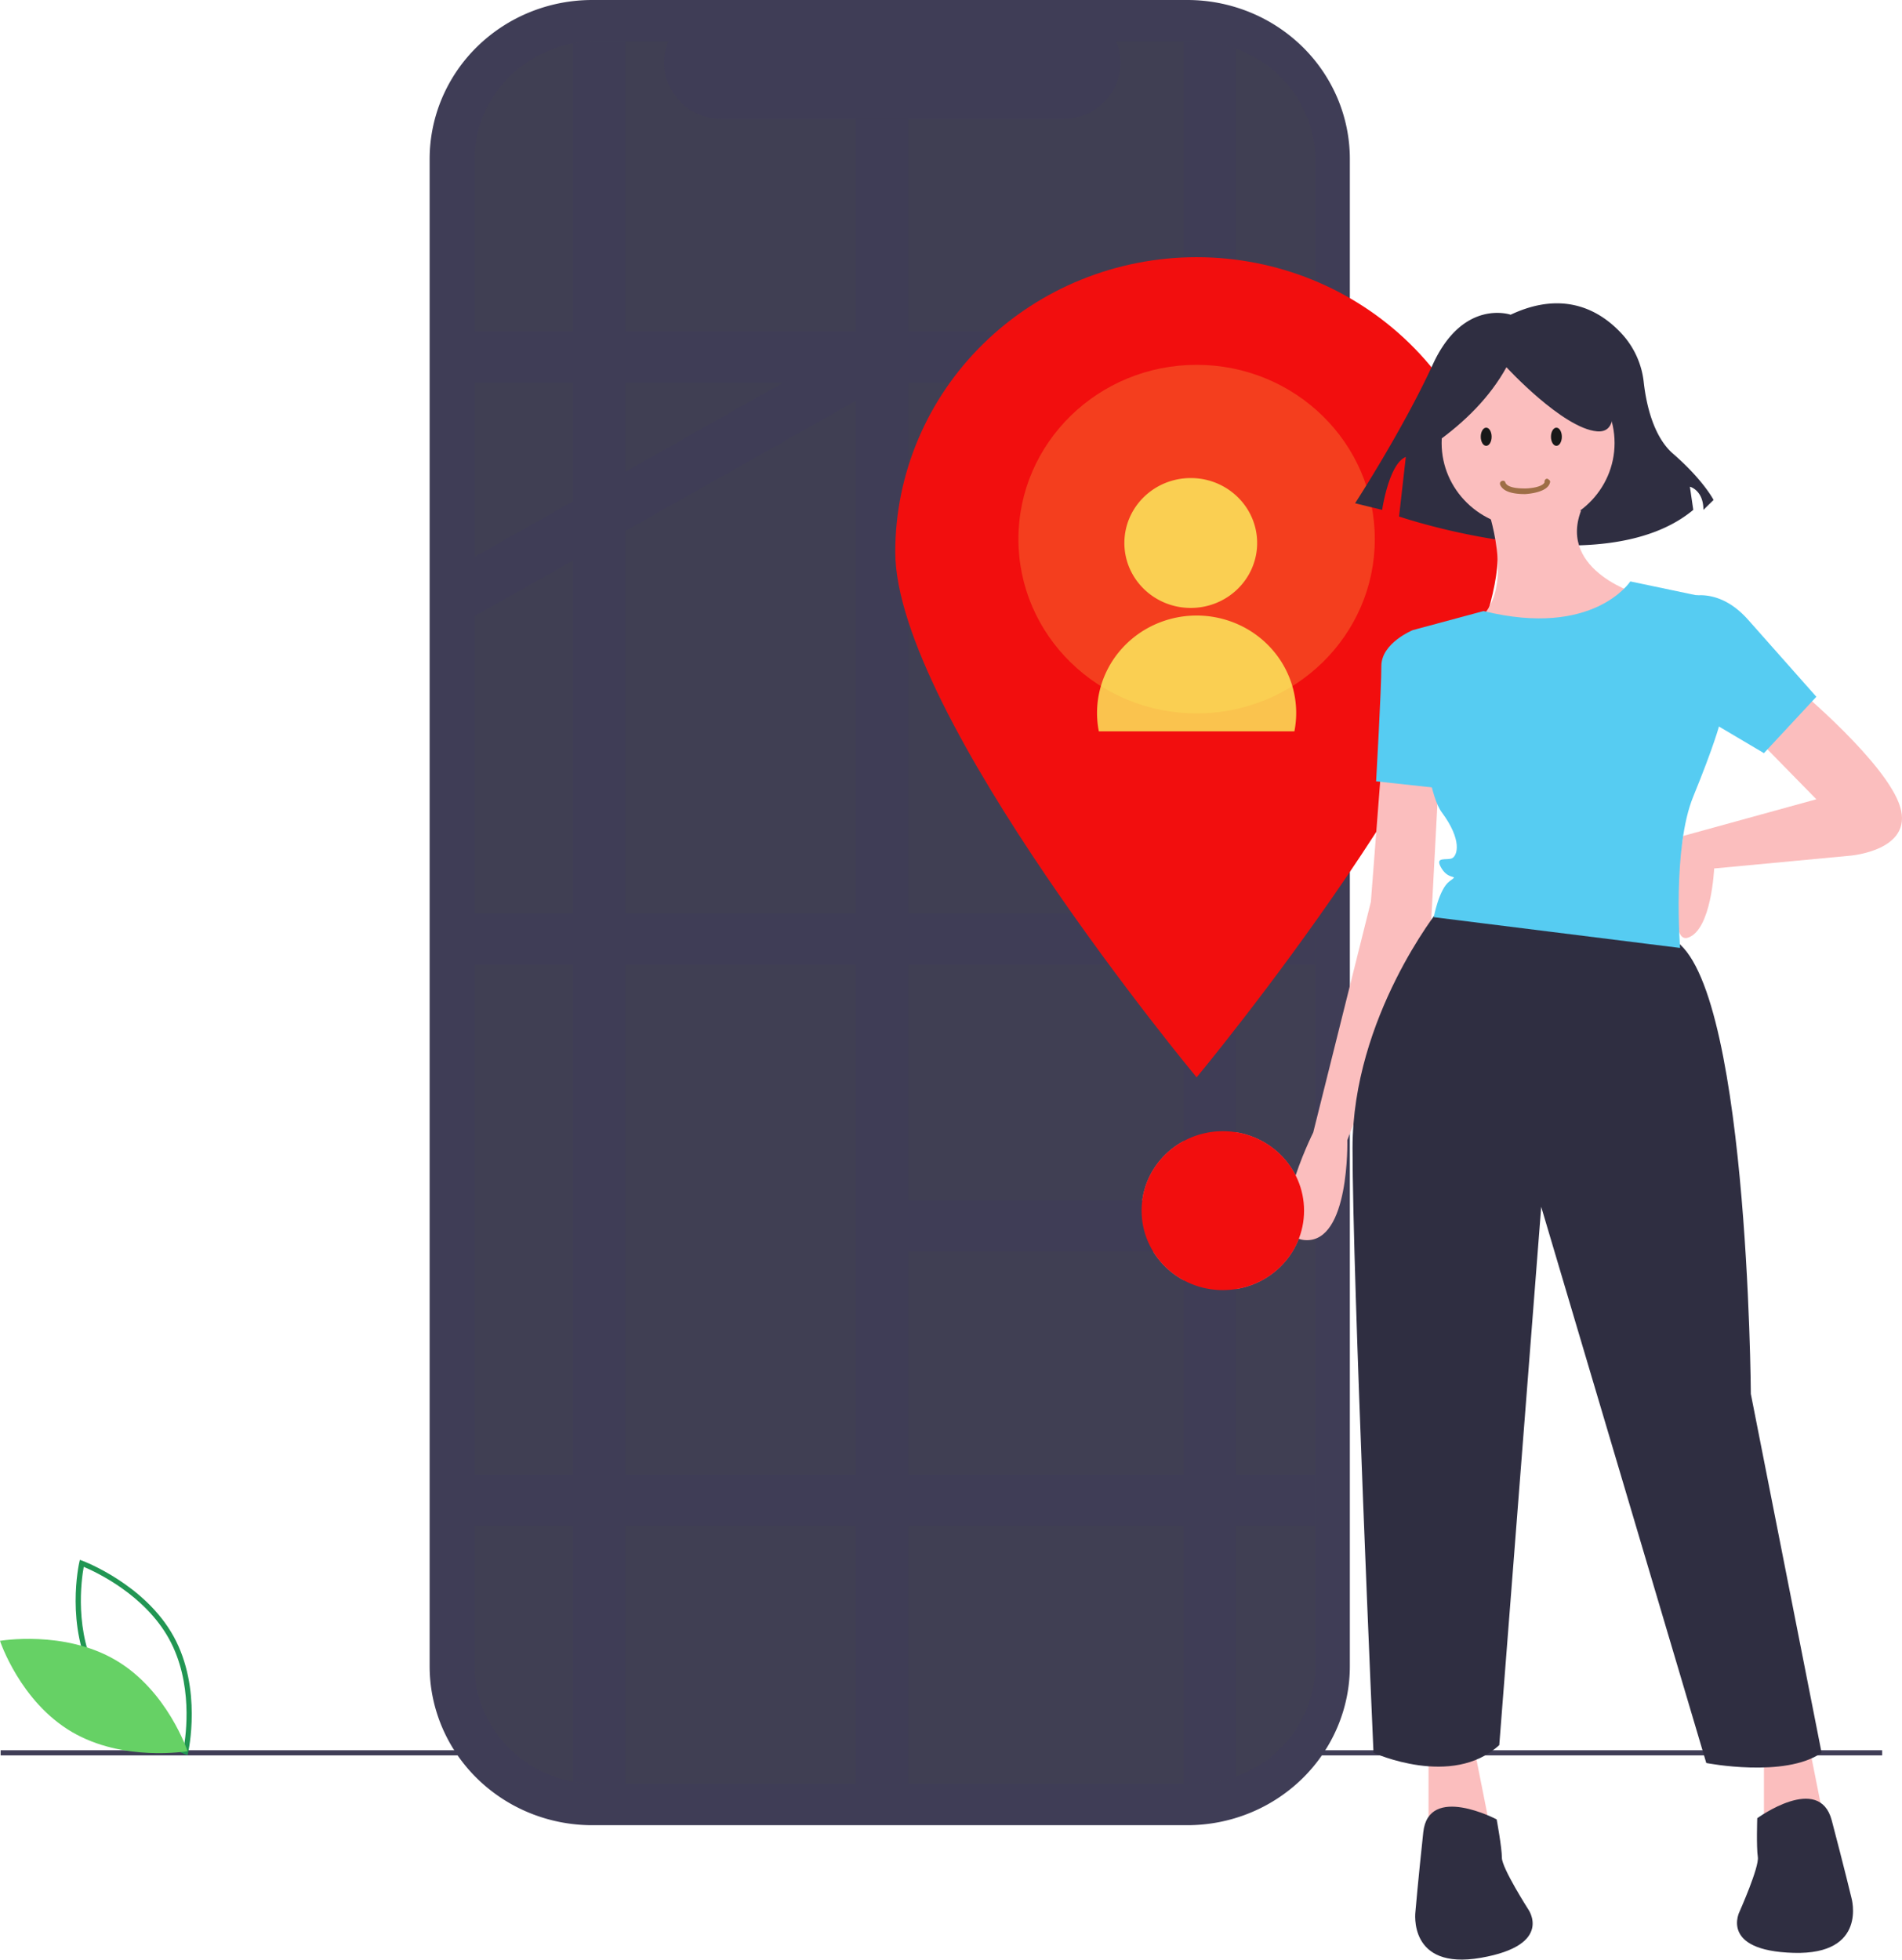<svg width="298" height="307" fill="none" xmlns="http://www.w3.org/2000/svg">
  <g clip-path="url(#clip0)">
    <path d="M213.096 67.95h-1.606V24.91c0-3.27-.659-6.51-1.939-9.532a24.882 24.882 0 00-5.521-8.082 25.52 25.52 0 00-8.264-5.4A25.966 25.966 0 00186.019 0H92.785c-3.345 0-6.657.644-9.747 1.896a25.517 25.517 0 00-8.263 5.4 24.881 24.881 0 00-5.521 8.082 24.436 24.436 0 00-1.94 9.532v236.121c0 3.271.66 6.51 1.94 9.532a24.874 24.874 0 005.52 8.082 25.522 25.522 0 008.264 5.4 25.965 25.965 0 009.747 1.896h93.234c3.345 0 6.657-.644 9.747-1.896a25.525 25.525 0 008.264-5.4 24.875 24.875 0 005.521-8.082 24.432 24.432 0 001.939-9.532V98.587h1.606V67.95z" fill="#3F3D56"/>
    <path d="M294.885 274.201H.101v.803h294.784v-.803z" fill="#3F3D56"/>
    <path opacity=".2" d="M206.069 25.085v235.773a18.238 18.238 0 01-1.443 7.122 18.589 18.589 0 01-4.123 6.037 19.057 19.057 0 01-6.174 4.033 19.377 19.377 0 01-7.281 1.411H93.365a19.38 19.38 0 01-7.28-1.412 19.052 19.052 0 01-6.174-4.033 18.567 18.567 0 01-4.123-6.037 18.236 18.236 0 01-1.444-7.121V25.085a18.235 18.235 0 011.444-7.121 18.57 18.57 0 014.123-6.038 19.042 19.042 0 016.173-4.032 19.38 19.38 0 017.281-1.413h11.365a8.648 8.648 0 00-.622 4.24 8.709 8.709 0 001.489 4.028 8.971 8.971 0 003.251 2.87 9.199 9.199 0 004.249 1.037h53.414a9.199 9.199 0 004.249-1.037 8.971 8.971 0 003.251-2.87 8.66 8.66 0 00.867-8.267h12.17a19.37 19.37 0 017.281 1.411 19.042 19.042 0 016.174 4.032 18.59 18.59 0 014.123 6.038 18.238 18.238 0 011.443 7.122z" fill="#464646"/>
    <path d="M29.38 274.961l-.44-.162c-.097-.035-9.734-3.647-14.248-11.835-4.514-8.188-2.304-18.047-2.281-18.146l.104-.448.44.161c.097.036 9.734 3.647 14.249 11.835 4.514 8.188 2.304 18.047 2.28 18.146l-.103.449zm-13.965-12.378c3.817 6.923 11.432 10.472 13.362 11.282.367-2.022 1.517-10.201-2.296-17.118-3.813-6.915-11.432-10.47-13.362-11.282-.367 2.024-1.517 10.202 2.296 17.118z" fill="#219653"/>
    <path d="M18.142 260.092c8.113 4.774 11.238 14.256 11.238 14.256s-10.03 1.742-18.142-3.031C3.125 266.543 0 257.061 0 257.061s10.03-1.742 18.142 3.031z" fill="#66D165"/>
    <path d="M191.589 202.114c7.029 0 12.727-5.573 12.727-12.447 0-6.875-5.698-12.448-12.727-12.448s-12.728 5.573-12.728 12.448c0 6.874 5.699 12.447 12.728 12.447z" fill="#FF6366"/>
    <path d="M97.98 6.481v272.98h-4.615a19.279 19.279 0 01-3.596-.333V6.815a19.25 19.25 0 013.596-.334h4.615zM142.321 18.657h-8.212v260.806h8.212V18.658zM193.641 7.63v270.683a19.346 19.346 0 01-6.593 1.148h-1.618V6.481h1.618c2.25-.002 4.482.386 6.593 1.149z" fill="#3F3D56"/>
    <path d="M206.069 51.936H74.344v8.03h131.725v-8.03zM206.069 143.085H74.344v8.031h131.725v-8.031zM201.852 188.058h-66.1v8.031h66.1v-8.031zM206.069 86.067h-71.96v8.03h71.96v-8.03z" fill="#3F3D56"/>
    <path d="M140.042 59.43l-.952.537-4.98 2.811L97.98 83.18l-8.211 4.638-15.425 8.71v-9.276l15.425-8.71 8.211-4.633 24.687-13.942 11.443-6.46 1.827-1.032 4.105 6.954zM206.069 231.024H74.344v8.031h131.725v-8.031z" fill="#3F3D56"/>
    <path d="M234.697 86.469c0 25.503-47.214 82.316-47.214 82.316s-47.215-56.813-47.215-82.316c0-12.247 4.974-23.993 13.829-32.653 8.854-8.66 20.863-13.525 33.386-13.525 12.522 0 24.531 4.865 33.385 13.525 8.855 8.66 13.829 20.406 13.829 32.653z" fill="#F20E0E"/>
    <path opacity=".2" d="M187.483 111.766c15.419 0 27.918-12.225 27.918-27.305s-12.499-27.304-27.918-27.304c-15.419 0-27.919 12.224-27.919 27.304 0 15.08 12.5 27.305 27.919 27.305z" fill="#FCFF63"/>
    <path d="M186.565 95.24c5.744 0 10.401-4.554 10.401-10.172s-4.657-10.173-10.401-10.173c-5.745 0-10.401 4.555-10.401 10.173s4.656 10.172 10.401 10.172zM202.802 114.577a14.926 14.926 0 00-.203-6.661 15.143 15.143 0 00-3.086-5.941 15.565 15.565 0 00-5.381-4.088 15.9 15.9 0 00-6.65-1.455c-2.298 0-4.569.497-6.649 1.455a15.565 15.565 0 00-5.381 4.088 15.143 15.143 0 00-3.086 5.941 14.926 14.926 0 00-.203 6.661h30.639z" fill="#FCFF63" fill-opacity=".75"/>
    <path d="M236.684 49.304s-7.418-2.592-12.186 7.773c-4.769 10.364-12.187 21.765-12.187 21.765l4.239 1.036s1.059-7.255 3.709-8.291l-1.06 9.328s31.791 10.882 46.098-1.037l-.53-3.627s2.119.518 2.119 3.627l1.59-1.554s-1.59-3.11-6.359-7.255c-3.13-2.721-4.205-7.898-4.575-11.135a13.319 13.319 0 00-3.172-7.337c-3.169-3.593-8.943-7.41-17.686-3.293z" fill="#2F2E41"/>
    <path d="M281.707 107.951s13.959 11.645 16.012 18.471c2.052 6.826-7.801 7.629-7.801 7.629l-21.349 2.008s-.411 9.637-4.106 10.842c-3.695 1.204-.75-15.936-.75-15.936l20.868-5.748-9.443-9.637 6.569-7.629zM216.427 119.997l-1.642 21.282-9.033 36.138s-8.211 16.464-1.231 16.865c6.979.402 6.569-15.66 6.569-15.66l13.138-34.131 1.231-23.289-9.032-1.205zM223.817 274.19v15.66l9.854-2.409-2.874-14.456-6.98 1.205zM276.369 274.19v15.66l9.854-2.409-2.874-14.456-6.98 1.205zM239.419 82.654c7.482 0 13.548-5.932 13.548-13.25 0-7.319-6.066-13.251-13.548-13.251-7.483 0-13.549 5.932-13.549 13.25 0 7.319 6.066 13.251 13.549 13.251z" fill="#FBBEBE"/>
    <path d="M243.852 69.845c.471 0 .852-.637.852-1.422 0-.786-.381-1.423-.852-1.423s-.852.637-.852 1.423c0 .785.381 1.422.852 1.422zM232.852 69.845c.471 0 .852-.637.852-1.422 0-.786-.381-1.423-.852-1.423s-.852.637-.852 1.423c0 .785.381 1.422.852 1.422z" fill="#191919"/>
    <path d="M235 75.833c.477 1.436 2.727 1.573 3.954 1.573 1.09-.069 3.544-.41 3.885-1.779a.353.353 0 00-.064-.39.35.35 0 00-.113-.081l-.068-.069c-.409-.342-.886.41-.409.752l.068.069-.204-.479c-.205.89-2.386 1.094-3.068 1.094-.682 0-2.795 0-3.136-.957-.136-.479-.954-.205-.818.273l-.027-.006z" fill="#9E6E46"/>
    <path d="M233.182 80s4.844 14.203-2.826 17.836c-7.67 3.634 19.377 6.276 26.644-4.624 0 0-12.918-3.633-9.285-13.212h-14.533z" fill="#FBBEBE"/>
    <path d="M223.817 99.519l-2.463-.803s-4.927 2.007-4.927 5.621c0 3.614-.821 18.069-.821 18.069l11.085 1.205-2.874-24.093z" fill="#56CCF2"/>
    <path d="M225.46 142.464s-13.549 16.885-13.549 37.364c0 20.478 3.285 94.764 3.285 94.764s12.317 5.621 19.707-1.205l6.569-84.324 25.865 87.135s12.317 2.409 18.065-1.606l-11.085-56.216s-.411-66.656-12.728-71.475c-12.317-4.818-36.129-4.437-36.129-4.437zM234.492 285.03s-10.675-5.621-11.496 2.008c-.821 7.629-1.231 12.448-1.231 12.448s-1.232 9.235 10.264 7.228c11.495-2.008 7.39-7.63 7.39-7.63s-4.106-6.424-4.106-8.031c0-1.606-.821-6.023-.821-6.023zM275.319 284.848s9.715-7.094 11.673.335c1.957 7.428 3.087 12.136 3.087 12.136s2.605 8.958-9.068 8.623c-11.672-.334-8.455-6.485-8.455-6.485s3.096-6.944 2.855-8.533c-.241-1.589-.092-6.076-.092-6.076z" fill="#2F2E41"/>
    <path d="M263.231 93.898s5.338-2.81 10.675 3.212l10.675 12.047-8.212 8.833-15.601-9.235 2.463-14.857z" fill="#56CCF2"/>
    <path d="M224.779 69.488c4.796-3.395 8.678-7.305 11.247-11.956 0 0 8.802 9.565 14.181 10.043 5.379.478.489-11.478.489-11.478l-9.78-2.391-9.291.956-7.335 4.783.489 10.043z" fill="#2F2E41"/>
    <path d="M255.431 91.087s-5.746 8.884-22.991 4.643l-9.785 2.635-1.301.35s1.232 24.093 4.516 28.51c3.285 4.417 2.464 6.826 1.642 7.228-.821.402-2.873-.402-1.642 1.606 1.232 2.008 2.874.803 1.232 2.008-1.642 1.205-2.463 5.621-2.463 5.621l38.592 4.819s-1.231-15.66 2.053-23.691c3.285-8.031 4.106-11.243 4.106-11.243l-2.464-20.077-11.495-2.41z" fill="#56CCF2"/>
    <path d="M191.588 202.112c7.029 0 12.728-5.573 12.728-12.447 0-6.875-5.699-12.448-12.728-12.448s-12.727 5.573-12.727 12.448c0 6.874 5.698 12.447 12.727 12.447z" fill="#F20E0E"/>
  </g>
  <defs>
    <clipPath id="clip0">
      <path fill="#fff" d="M0 0h298v307H0z"/>
    </clipPath>
  </defs>
</svg>
